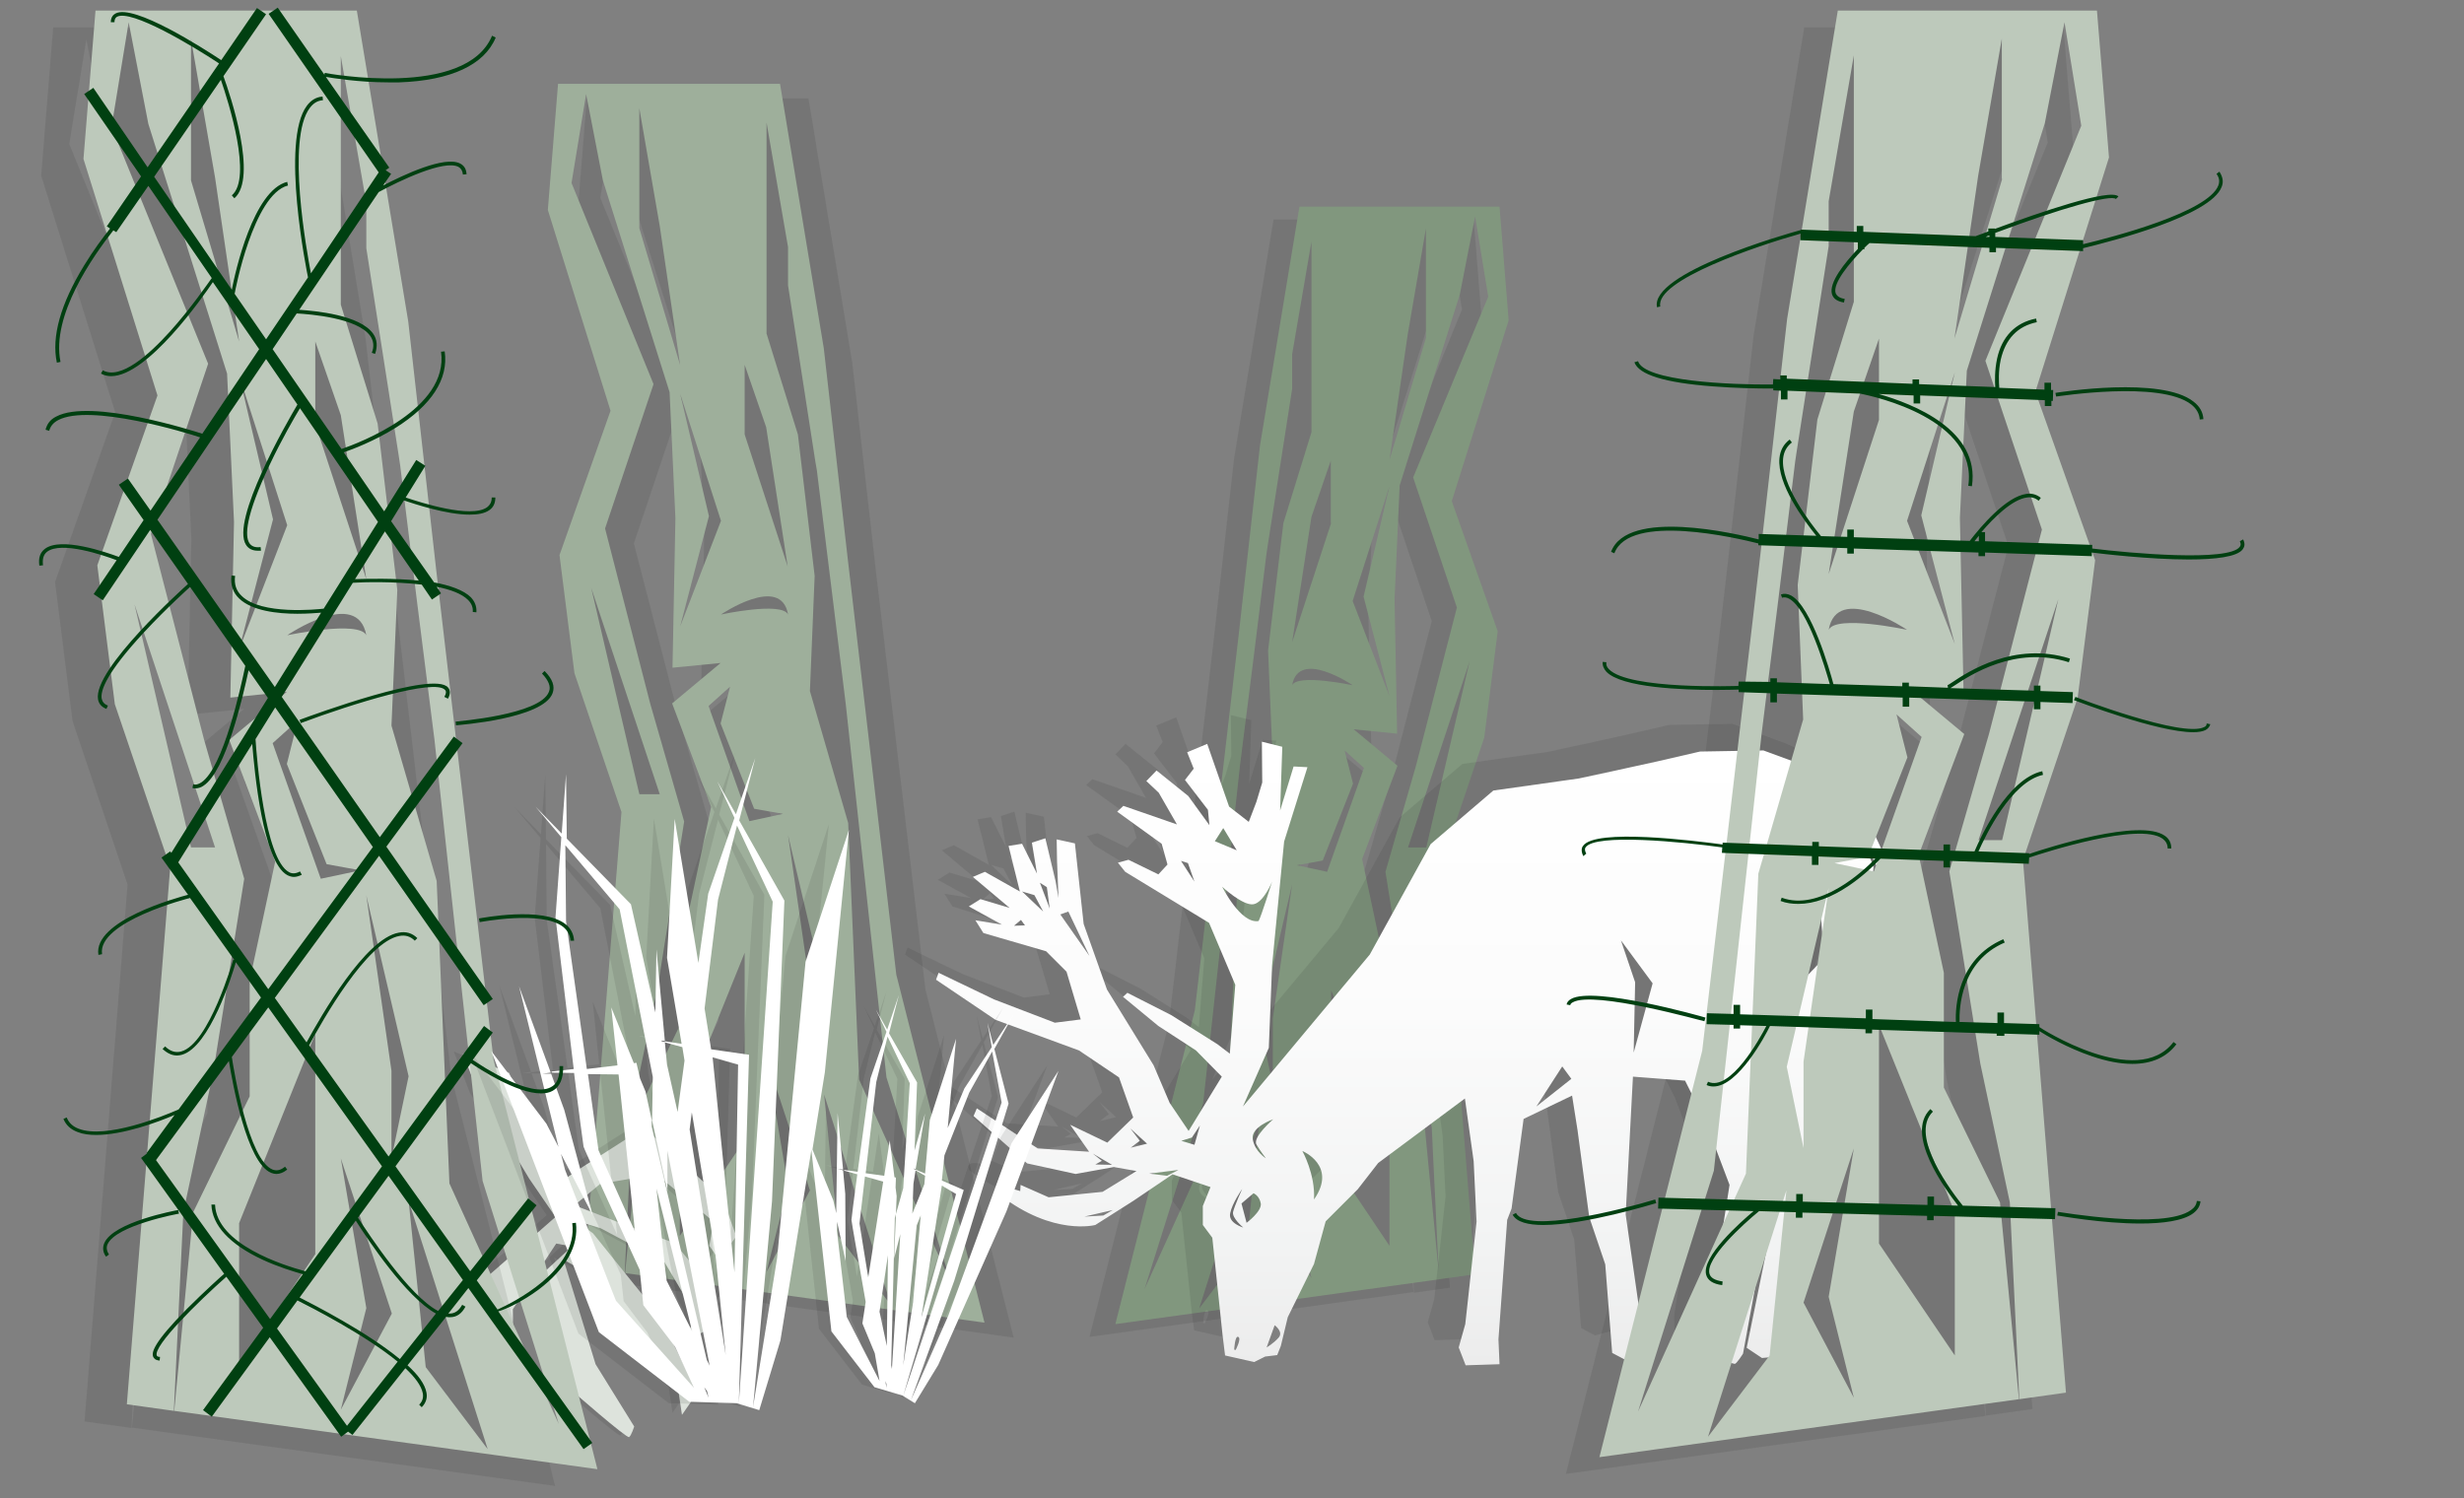 <?xml version="1.0" encoding="utf-8"?>
<!-- Generator: Adobe Illustrator 19.2.1, SVG Export Plug-In . SVG Version: 6.00 Build 0)  -->
<svg version="1.0" id="Ebene_5" xmlns="http://www.w3.org/2000/svg" xmlns:xlink="http://www.w3.org/1999/xlink" x="0px" y="0px"
	 width="676px" height="411px" viewBox="0 0 676 411" style="enable-background:new 0 0 676 411;" xml:space="preserve">
<rect x="0" y="0" width="676" height="411" fill="#808080" stroke="none"/>
<path style="opacity:0.1;fill:#181716;" d="M406.8,91.4l-2.5-31.2h-54.9l-10.8,65.4l-5.9,52.4l-12,102.7l-21.8,86.1l88.9-12.3
	l-4-41.7l-11.9-24.4v-24.3l-5.3-24.9l9.7-25.6l-12-10l11.9,1.2l-0.8-36.9l1.4-31.2l16.5-52.4l4.2-21.4l3.6,22l-20.3,49.8l12,35.7
	l-11.2,43.3l-8.4,29.2l6.5,40.7l6.2,29.4l2,41.7l9.9-1.4l-9.1-112.8l11.6-34.4l3.7-29.2l-12.6-35.7L406.8,91.4z M367.1,214.2
	L357,242.7l-8.3-1.8l7.1-1.3l8.3-21.1l-2.3-9.1L367.1,214.2z M240.4,157.5l-6.6-58.1L221.8,27H161l-2.8,34.6l17.2,55.1l-14,39.6
	l4.1,32.4l12.9,38.1l-10.1,125.1l11,1.5l2.2-46.3l6.9-32.6l7.2-45.1l-9.3-32.3l-12.4-48l13.3-39.6l-22.5-55.2l4-24.4l4.6,23.7
	l18.3,58.1l1.6,34.6l-0.8,41l13.2-1.3l-13.3,11.1l10.7,28.4l-5.9,27.6v27l-13.1,27l-4.5,46.3l98.6,13.6l-24.2-95.5L240.4,157.5z
	 M213.4,229.2l-11.2-31.6l5.9-5.3l-2.6,10.1l9.2,23.4l7.9,1.4L213.4,229.2z"/>
<path style="fill:#9EAF9B;" d="M189.1,276l-13.1,27l-4.5,46.3l98.6,13.6l-24.2-95.5l-13.3-113.9L226,95.5L214,23h-60.9l-2.8,34.6
	l17.2,55.1l-14,39.6l4.1,32.4l12.9,38.1l-10.1,125.1l11,1.5l2.2-46.3l6.9-32.6l7.2-45.1l-9.3-32.3L166,145l13.3-39.6l-22.5-55.2
	l4-24.4l4.6,23.7l18.3,58.1l1.6,34.6l-0.8,41l13.2-1.3l-13.3,11.1l10.7,28.4l-5.9,27.6V276z M181,217.9h-5.6l-13.2-56.6L181,217.9z
	 M210.3,349l5.9-23.7l-5.9-34.9l11.9,36.2L210.3,349z M216.2,229.1l9.9,42.1l-4,19.1v-20.4L216.2,229.1z M197.8,168.6
	c0,0,16.5-11.2,18.4,0C214.5,165,197.8,168.6,197.8,168.6z M230,339.1l-3.9-38.8l18.4,57.9L230,339.1z M210.3,33.6l5.9,34.2v10.5
	l7.5,48.4l0.4,2.3l4,32.3l3.9,31.6l11.2,102.7l17.8,56.6l-25.3-56l-3-70.4l-10.5-36.2l1.3-31.6l-4.6-38.8l-8.6-27.7V33.6z
	 M204.3,100.1l5.9,17.1l5.9,38.2l-11.8-36.2V100.1z M175.4,62.6V29.7l5.6,32.3l5.6,38.2L175.4,62.6z M186.6,171.9l7.9-30.3
	l-7.9-33.6l11.2,34.9L186.6,171.9z M194.4,193.7l5.9-5.3l-2.6,10.1l9.2,23.4l7.9,1.4l-9.2,2L194.4,193.7z M204.3,261.4v51.4
	l-17.8,26.3v-33.6L204.3,261.4z"/>
<path style="fill:#81977E;" d="M413.9,87.9l-2.5-31.2h-54.9l-10.8,65.4l-5.9,52.4l-12,102.7l-21.8,86.1l88.9-12.3l-4-41.7
	l-11.9-24.4v-24.3l-5.3-24.9l9.7-25.6l-12-10l11.9,1.2l-0.7-36.9l1.4-31.2l16.5-52.4l4.2-21.4l3.6,22L387.7,131l12,35.7L388.5,210
	l-8.4,29.2l6.5,40.7l6.2,29.4l2,41.7l9.9-1.4l-9.1-112.8l11.6-34.4l3.7-29.2l-12.6-35.7L413.9,87.9z M371.1,188c0,0-15.1-3.2-16.6,0
	C356.3,177.9,371.1,188,371.1,188z M365.2,143.5l-10.7,32.7l5.3-34.4l5.3-15.4V143.5z M330.1,302.6l10.1-92.6l3.6-28.5l3.6-29.1
	l0.3-2.1l6.8-43.6v-9.5l5.3-30.9v52.3l-7.7,24.9l-4.2,35l1.2,28.5l-9.5,32.7l-2.7,63.5l-22.9,50.5L330.1,302.6z M342,341.8L329,359
	l16.6-52.3L342,341.8z M354.5,242.6l-5.3,36.8v18.4l-3.6-17.2L354.5,242.6z M359.8,350.7l-10.7-20.2l10.7-32.7l-5.3,31.5
	L359.8,350.7z M381.2,311.5v30.3l-16-23.8v-46.3L381.2,311.5z M374.2,210.7l-10.1,28.5l-8.3-1.8l7.1-1.3l8.3-21.1l-2.3-9.1
	L374.2,210.7z M381.2,191l-10.1-26.1l10.1-31.5l-7.1,30.3L381.2,191z M391.3,92.4l-10.1,33.8l5-34.4l5-29.1V92.4z M391.3,232.5h-5
	l16.9-51.1L391.3,232.5z"/>
<path style="opacity:0.1;fill:#181716;" d="M150,333.4l-20.9,18.3l5.7,36.6l4.8,1.1l-1-5.8l-0.3-24.9l11.9-18l4.3,0.8l-7.8,7.2
	l7.4,32c0,0,15.4,13.5,16.1,13.1c0.6-0.4,1.4-2.9,1.4-2.9l-10.6-17.1L152,345l8.3,4.7l23.2,31.2l1,6.7l4.3-6.2l-10.5-21l-18.2-22.6
	l-4.8-3.5l6.9,2.1l17.5,9.3c0,0,8.1,13.4,8,14.3c0,0.9-1.8,7-1.8,7s6.2-2.7,6.2-3.6c0-0.9-1.3-12.9-1.3-12.9l-8.3-10l-15.6-5.8
	l-11.9-4.6l7.1-5.9l15.4-2.6l15.7,13l-1.2,6.6l2.7,3.9l4.7-6.5l-3.6-10l-21.7-19.8l-16.5,10.6l-6.4,4.3l0.8,5.9l-3.5-6l-11.3-29.8
	l-12.7-5.3l4.4,11.3l13.8,23L150,333.4z"/>
<path style="fill:#DDE3DC;" d="M152.4,333.9l-20.9,18.3l5.7,36.6l4.8,1.1l-1-5.8l-0.3-24.9l11.9-18l4.3,0.8l-7.8,7.2l7.4,32
	c0,0,15.4,13.5,16.1,13.1c0.6-0.4,1.4-2.9,1.4-2.9l-10.6-17.1l-8.8-28.7l8.3,4.7l23.2,31.2l1,6.7l4.3-6.2l-10.5-21l-18.2-22.6
	l-4.8-3.5l6.9,2.1l17.5,9.3c0,0,8.1,13.4,8,14.3c0,0.9-1.8,7-1.8,7s6.2-2.7,6.2-3.6c0-0.9-1.3-12.9-1.3-12.9l-8.3-10l-15.6-5.8
	l-11.9-4.6l7.1-5.9l15.4-2.6l15.7,13l-1.2,6.6l2.7,3.9l4.7-6.5l-3.6-10l-21.7-19.8L160.1,320l-6.4,4.3l0.8,5.9l-3.5-6l-11.3-29.8
	l-12.7-5.3l4.4,11.3l13.8,23L152.4,333.9z"/>
<path style="opacity:0.1;fill:#181716;" d="M501.6,212.6l-5.9-6l-6-2.7l-14.4-5.3l-17.4,0.3l-11.7,2.7l-12.3,2.7l-9.3,2l-23.4,3.3
	l-17.2,14.7l-16.7,30.3l-34.8,41.7l7.1-16.1l0.9-22.7l3.3-33.9l6.4-20.4l-3.8-0.2l-3.7,12.1l0.6-17.5l-5.6-1.4l0.1,11.2l-1.6,5.3
	l-2.1,5.5l-5.4-4.2l-6-17.2l-5.5,2.3l1.8,4.5l-2.4,3.1l6.3,8.2l0.4,4.2l-5.8-8l-8.7-7l-2.8,2.9l3.4,3.2l5,8.7l-14.7-5.1l-1.7,1.6
	l12.2,8.8l1.6,5.7l-2.5,2.7l-8.2-4l-2.9,0.8l2,2.5l23,14l7.2,17l-1.5,18.9l-3.4-2.6l-12.7-8l-12-6.1l-1.2,1.1l9.7,8l10.3,6.7
	l7.1,7.2l-9.1,14.9l-5.2-7.7l-4.4-10.3l-12.8-20.8l-6.4-18l-2.4-22.1l-5-1.1l0.1,5.9l0.4,10.2l-0.8-4.6l-2.8-11.8l-3.7,1.2l1.4,8.5
	l-4.1-8.2l-3.7,0.6l3.1,12.5l-9.6-5.4l-3.3,1.4l10.1,8.5l-8-2.4l-3.2,2l9.1,5l-7.3-1.2l2.2,3.5l17.2,5.4l5.6,5.6l3.9,13.1l-7.1,0.9
	l-16.7-6.4l-15.2-7.3l-0.7,1.9l16.3,11l22.9,8.4l11,7.4l3.9,11l-7.1,6.9l-10.2-4.9l5.2,7.4l-14.1-0.9l-16.7-11l-0.9,2.1l14.7,13
	l13.3,2.9l10.5-1.9l6.2,1.1l-9.3,5.7l-14.8,1.5l-7.7-3.4l-0.1,1.7c0,0-6.9-2.4-5.5,1.1c14.6,11.3,26.1,8.2,26.1,8.2l10.4-6.6
	l10.8-7.3l10.4,3.5l-2.1,5.2v5.2l2.6,3.5l2.8,26.6l0.7,5.7l8,1.8l3-1.5l3.3-0.4l1-2.5l1.9-7.9l7.2-14.6l3.2-11.7l8.8-8.8l5.6-7.2
	l23.8-17.7l2.4,17.2l0.8,16.6l-3.1,28.1l-1.8,6.4l1.9,4.9l9.3-0.3l-0.3-6.8l2.4-32.8l1.2-3.1l3.3-24.5l13.3-6.4l1.5,9.5l1.3,9.7
	l1.9,14.1l4.4,13l1.9,24.3l3.8,2l6.3-1.7l-2.3-9.6l-4.1-28.7l2-37.8l14.3,1.1l5.7,11.4l6.5,17.2l-6.7,42.7c0,0,0,4.5,0.3,4.5
	c0.3,0,7.2,1.8,7.8,1.9c0.5,0.1,2.3-2.8,2.3-2.8l8.1-44.1v7.7l-7.1,34.8l4.2,2.8l5.2-0.5l0.5-11.9l5.6-25.3L489,303l3.5-16.6l5-19.9
	l5.9-20.3l3.2-5.8l2.4-12.3L501.6,212.6z M315.6,228.8l1.9,0.6l1.8,5.1L315.6,228.8z M269.7,246.7l1.9-1.6l1.1,1.5L269.7,246.7z
	 M271.9,237.3l3.4,1l2.4,4.5L271.9,237.3z M276.9,234.9l1.9,1.2l0.8,5.9L276.9,234.9z M282.4,243.6l2.2-0.8l5.8,12.2L282.4,243.6z
	 M292,312.1l1.8-1l-2.5-2l5.3,3.1L292,312.1z M294.2,326.2l-5.2,0.3l7.8-1.8L294.2,326.2z M301.7,307.6l2.5-1.9l-2.6-3.4l4.6,4.2
	L301.7,307.6z M311.7,315.3l-4.9-0.6l8-1L311.7,315.3z M319.2,306.8l-3.6-1.1l2.9-0.9l2.2-3.3L319.2,306.8z M327.1,219.9l3.7,6.1
	l-6-2.5L327.1,219.9z M326.9,236c0,0,5.7,5.3,8.6,4.8c2.8-0.5,5.1-6.2,5.1-6.2s-3,9.6-3.7,10.8C331.9,246.3,326.9,236,326.9,236z
	 M330.5,363.1l-0.4-0.1c0,0,0.2-3.9,1.1-3.5C332.3,359.9,330.5,363.1,330.5,363.1z M329,325.6c0.5-2.7,3.3-6.7,3.3-6.7
	s-2.1,4.6-2.5,6.3c-0.4,1.7,2.8,4.3,2.8,4.3S328.5,328.3,329,325.6z M333.5,328.2l-1.4-5.3l3.3-2.8c0,0,1.6,0.6,2,2.8
	C337.7,325.1,333.5,328.2,333.5,328.2z M336.2,306.7c1.1,1.9,2.6,3.8,2.6,3.8s-3-1.8-3.6-5.2c-0.6-3.4,5.6-5.5,5.6-5.5
	S335.1,304.7,336.2,306.7z M342.3,359.7c-1.4,1.6-3.3,2.7-3.3,2.7l2.2-6.1C341.3,356.3,343.7,358.1,342.3,359.7z M352,321.8
	c0.4-6.9-3.2-13.3-3.2-13.3S354.5,314,352,321.8z M413,296.3l7.1-11l2.5,3.4L413,296.3z M439.7,281.5l0.4-19.3l-3.9-11.5l8.7,11.8
	L439.7,281.5z M473.1,284.7l3.9-9.2l1.9,27.2L473.1,284.7z M478.5,278.8l-0.9-3.9l5.5-9.2L478.5,278.8z M485.3,262.6l5.8-20l0.5,7.4
	h5.8L485.3,262.6z M504.6,240.7l0.9-10.1l-2.8-7.5l4.4,8.6L504.6,240.7z"/>
<path style="opacity:0.1;fill:#181716;" d="M108.1,161.3l-7.8-68.4L86.3,7.5H14.6l-3.3,40.7l20.3,64.9l-16.5,46.6l4.8,38.1L35,242.7
	L23.2,390l12.9,1.8l2.6-54.5l8.2-38.4l8.5-53.1l-11-38.1l-14.6-56.5l15.7-46.7l-26.5-65l4.7-28.7L29,38.7l21.6,68.5l1.9,40.7
	l-1,48.2l15.5-1.6l-15.7,13.1l12.6,33.4l-7,32.6v31.8l-15.5,31.8l-5.2,54.5l116.1,16l-28.5-112.4L108.1,161.3z M76.3,245.8
	l-13.2-37.2l6.9-6.2l-3,11.9l10.9,27.5l9.3,1.7L76.3,245.8z M569.4,47.8l-3.3-40.3h-71.1l-13.9,84.6l-7.7,67.8l-15.6,133
	l-28.2,111.5l115.1-15.9l-5.2-54l-15.4-31.5v-31.5l-6.9-32.3l12.5-33.2l-15.6-13l15.4,1.5l-1-47.8l1.9-40.4l21.4-67.9l5.4-27.7
	l4.6,28.4l-26.3,64.4l15.5,46.3l-14.5,56l-10.9,37.8l8.5,52.7l8.1,38.1l2.6,54l12.8-1.8l-11.8-146l15-44.5l4.8-37.8l-16.4-46.2
	L569.4,47.8z M518,206.8L505,243.7l-10.8-2.3l9.2-1.7l10.8-27.3l-3-11.8L518,206.8z"/>
<linearGradient id="SVGID_1_" gradientUnits="userSpaceOnUse" x1="387.153" y1="374.398" x2="387.153" y2="203.405">
	<stop  offset="0" style="stop-color:#ECECEC"/>
	<stop  offset="0.189" style="stop-color:#F2F3F3"/>
	<stop  offset="0.608" style="stop-color:#FCFCFC"/>
	<stop  offset="1" style="stop-color:#FFFFFF"/>
</linearGradient>
<path style="fill:url(#SVGID_1_);" d="M510.1,219.9l-5.9-6l-6-2.7l-14.4-5.3l-17.4,0.3l-11.7,2.7l-12.3,2.7l-9.3,2l-23.4,3.3
	l-17.2,14.7l-16.7,30.3l-34.8,41.7l7.1-16.1l0.9-22.7l3.3-33.9l6.4-20.4l-3.8-0.2l-3.7,12.1l0.6-17.5l-5.6-1.4l0.1,11.2l-1.6,5.3
	l-2.1,5.5l-5.4-4.2l-6-17.2l-5.5,2.3l1.8,4.5l-2.4,3.1l6.3,8.2l0.4,4.2l-5.8-8l-8.7-7l-2.8,2.9l3.4,3.2l5,8.7l-14.7-5.1l-1.7,1.6
	l12.2,8.8l1.6,5.7l-2.5,2.7l-8.2-4l-2.9,0.8l2,2.5l23,14l7.2,17l-1.5,18.9l-3.4-2.6l-12.7-8l-12-6.1l-1.2,1.1l9.7,8l10.3,6.7
	l7.1,7.2l-9.1,14.9l-5.2-7.7l-4.4-10.3l-12.8-20.8l-6.4-18l-2.4-22.1l-5-1.1l0.1,5.9l0.4,10.2l-0.8-4.6l-2.8-11.8l-3.7,1.2l1.4,8.5
	l-4.1-8.2l-3.7,0.6l3.1,12.5l-9.6-5.4l-3.3,1.4l10.1,8.5l-8-2.4l-3.2,2l9.1,5l-7.3-1.2l2.2,3.5L287,261l5.6,5.6l3.9,13.1l-7.1,0.9
	l-16.7-6.4l-15.2-7.3l-0.7,1.9l16.3,11l22.9,8.4l11,7.4l3.9,11l-7.1,6.9l-10.2-4.9l5.2,7.4l-14.1-0.9l-16.7-11l-0.9,2.1l14.7,13
	l13.3,2.9l10.5-1.9l6.2,1.1l-9.3,5.7l-14.8,1.5l-7.7-3.4l-0.1,1.7c0,0-6.9-2.4-5.5,1.1c14.6,11.3,26.1,8.2,26.1,8.2l10.4-6.6
	l10.8-7.3l10.4,3.5l-2.1,5.2v5.2l2.6,3.5l2.8,26.6l0.7,5.7l8,1.8l3-1.5l3.3-0.4l1-2.5l1.9-7.9l7.2-14.6l3.2-11.7l8.8-8.8l5.6-7.2
	l23.8-17.7l2.4,17.2l0.8,16.6l-3.1,28.1l-1.8,6.4l1.9,4.9l9.3-0.3l-0.3-6.8l2.4-32.8l1.2-3.1L418,307l13.3-6.4l1.5,9.5l1.3,9.7
	l1.9,14.1l4.4,13l1.9,24.3l3.8,2l6.3-1.7l-2.3-9.6l-4.1-28.7l2-37.8l14.3,1.1l5.7,11.4l6.5,17.2l-6.7,42.7c0,0,0,4.5,0.3,4.5
	c0.3,0,7.2,1.8,7.8,1.9c0.5,0.1,2.3-2.8,2.3-2.8l8.1-44.1v7.7l-7.1,34.8l4.2,2.8l5.2-0.5l0.5-11.9l5.6-25.3l2.6-24.6l3.5-16.6
	l5-19.9l5.9-20.3l3.2-5.8l2.4-12.3L510.1,219.9z M324,236.2l1.9,0.6l1.8,5.1L324,236.2z M278.2,254l1.9-1.6l1.1,1.5L278.2,254z
	 M280.4,244.6l3.4,1l2.4,4.5L280.4,244.6z M285.3,242.2l1.9,1.2l0.8,5.9L285.3,242.2z M290.9,250.9l2.2-0.8l5.8,12.2L290.9,250.9z
	 M300.5,319.5l1.8-1l-2.5-2l5.3,3.1L300.5,319.5z M302.7,333.5l-5.2,0.3l7.8-1.8L302.7,333.5z M310.2,314.9l2.5-1.9l-2.6-3.4
	l4.6,4.2L310.2,314.9z M320.2,322.6l-4.9-0.6l8-1L320.2,322.6z M327.7,314.1l-3.6-1.1l2.9-0.9l2.2-3.3L327.7,314.1z M335.6,227.2
	l3.7,6.1l-6-2.5L335.6,227.2z M335.3,243.3c0,0,5.7,5.3,8.6,4.8c2.8-0.5,5.1-6.2,5.1-6.2s-3,9.6-3.7,10.8
	C340.4,253.6,335.3,243.3,335.3,243.3z M339,370.4l-0.4-0.1c0,0,0.2-3.9,1.1-3.5C340.7,367.2,339,370.4,339,370.4z M337.5,332.9
	c0.5-2.7,3.3-6.7,3.3-6.7s-2.1,4.6-2.5,6.3c-0.4,1.7,2.8,4.3,2.8,4.3S336.9,335.6,337.5,332.9z M342,335.5l-1.4-5.3l3.3-2.8
	c0,0,1.6,0.6,2,2.8C346.2,332.4,342,335.5,342,335.5z M344.7,314c1.1,1.9,2.6,3.8,2.6,3.8s-3-1.8-3.6-5.2c-0.6-3.4,5.6-5.5,5.6-5.5
	S343.6,312,344.7,314z M350.8,367c-1.4,1.6-3.3,2.7-3.3,2.7l2.2-6.1C349.7,363.6,352.2,365.4,350.8,367z M360.5,329.1
	c0.4-6.9-3.2-13.3-3.2-13.3S367,319.8,360.5,329.1z M421.5,303.6l7.1-11l2.5,3.4L421.5,303.6z M448.2,288.8l0.4-19.3l-3.9-11.5
	l8.7,11.8L448.2,288.8z M481.5,292l3.9-9.2l1.9,27.2L481.5,292z M487,286.2l-0.9-3.9l5.5-9.2L487,286.2z M493.7,269.9l5.8-20
	l0.5,7.4h5.8L493.7,269.9z M513.1,248l0.9-10.1l-2.8-7.5l4.4,8.6L513.1,248z"/>
<path style="fill:#BDC9BB;" d="M578.6,43.2l-3.3-40.3h-71.1l-13.9,84.6l-7.7,67.8l-15.6,133l-28.2,111.5l115.1-15.9l-5.2-54
	l-15.4-31.5v-31.5l-6.9-32.3l12.5-33.2l-15.6-13l15.4,1.5l-1-47.8l1.9-40.4L561,33.8l5.4-27.7l4.6,28.4L544.7,99l15.5,46.3l-14.5,56
	l-10.9,37.8l8.5,52.7l8.1,38.1l2.6,54l12.8-1.8L555,236l15-44.5l4.8-37.8l-16.4-46.2L578.6,43.2z M523.2,172.8c0,0-19.5-4.2-21.5,0
	C504,159.8,523.2,172.8,523.2,172.8z M515.5,115.2l-13.8,42.3l6.9-44.6l6.9-20V115.2z M470.2,321.2l13.1-119.9l4.6-36.9l4.6-37.7
	l0.4-2.7l8.8-56.5V55.2l6.9-40v67.6l-10,32.3l-5.4,45.4l1.5,36.9l-12.3,42.3L479,322l-29.6,65.3L470.2,321.2z M485.5,371.9
	l-16.9,22.3l21.5-67.6L485.5,371.9z M501.7,243.6l-6.9,47.7V315l-4.6-22.3L501.7,243.6z M508.6,383.5l-13.8-26.1l13.8-42.3
	l-6.9,40.7L508.6,383.5z M536.3,332.7v39.2l-20.8-30.7v-60L536.3,332.7z M527.2,202.2l-13.1,36.9l-10.8-2.3l9.2-1.7l10.8-27.3
	l-3-11.8L527.2,202.2z M536.3,176.7l-13.1-33.8l13.1-40.7l-9.2,39.2L536.3,176.7z M549.3,49.1l-13.1,43.8l6.5-44.6l6.5-37.7V49.1z
	 M549.3,230.5h-6.5l21.9-66.1L549.3,230.5z M119.7,156.6L112,88.2L97.9,2.9H26.2l-3.3,40.7l20.3,64.9l-16.5,46.6l4.8,38.1L46.7,238
	L34.8,385.3l12.9,1.8l2.6-54.5l8.2-38.4l8.5-53.1L56,203l-14.6-56.5l15.7-46.7l-26.5-65l4.7-28.7l5.4,27.9l21.6,68.5l1.9,40.7
	l-1,48.2l15.5-1.6L62.9,203l12.6,33.4l-7,32.6v31.8l-15.5,31.8l-5.2,54.5l116.1,16l-28.5-112.4L119.7,156.6z M59,232.5h-6.6
	l-15.5-66.7L59,232.5z M86.5,93.7l7,20.2l7,45l-14-42.6V93.7z M100.5,174.3c-2-4.2-21.7,0-21.7,0S98.1,161.1,100.5,174.3z
	 M52.4,49.5V10.7l6.6,38l6.6,45L52.4,49.5z M65.6,178.2l9.3-35.7L65.6,103l13.2,41.1L65.6,178.2z M86.5,344.1l-20.9,31v-39.5
	l20.9-52V344.1z M74.8,203.9l6.9-6.2l-3,11.9l10.9,27.5l9.3,1.7l-10.9,2.3L74.8,203.9z M93.5,386.8l7-27.9l-7-41.1l14,42.6
	L93.5,386.8z M100.5,245.7l11.6,49.6l-4.7,22.5v-24L100.5,245.7z M116.8,375.1l-4.7-45.7l21.7,68.2L116.8,375.1z M123.3,324.7
	l-3.5-83l-12.4-42.6l1.6-37.2l-5.4-45.7L93.5,83.6V15.4l7,40.3v12.4l8.9,57l0.4,2.7l4.7,38l4.7,37.2l13.2,121l20.9,66.7L123.3,324.7
	z"/>
<path style="opacity:0.1;fill:#181716;" d="M274.6,311.9l-17.3,47.2L247,382.5l11.9-32.9l14.9-48.6l-3.9-15l5.3-9.5l-5.6,8.4
	l-1.6-6.1l1.2,6.7l-7.5,11.3c0,0-2.2,5.3-5,11.8l2.3-24.6l-7.2,22.3l-1.2,13.8l-2.4-1l0,0.2l2.4,1.4l-0.3,3.3
	c-1.6,3.8-2.8,6.8-3.3,8.1l0.2-6.6l1-6.2l-0.8-0.5l0-0.1l0.8,0.4l2.6-15.3l-3.3,11.5l0.7-19.3l-7.7-13.5l2.7-10.5l-3.2,9.5l-3.1-5.5
	l2.9,6.1l-4.4,12.9c0,0-2,14.3-3.5,25.6L228,320l0,0.2l3.6,1c-0.9,6.7-1.6,12.1-1.6,12.5c0,0.5,2,12.1,4,23.2l-0.7,4.5l2.6,6.1
	c1.1,6,1.9,10.4,1.9,10.4l-9-17.6l-0.2-2l-2.5-21.7l0.1-3.5l-1.1-4.8l-5.9-14.2l5.5,50.5l11.8,15.3l8,2.4l0.2-0.8l3.2,2l6.4-10.5
	l18.7-42.1l14.3-38.6L274.6,311.9z M255.1,324.9l0.1-1.5l4.1,2.4l-10,35.7L255.1,324.9z M248.7,334.4l0.7-1.8l-2.1,23.7l-2,12.5
	L248.7,334.4z M235.1,350.3l-2.6-15.6l1.5-12.9l5.2,1.4L235.1,350.3z M240,379.9l-0.8-4.6l0.8,1.9L240,379.9z M240.2,366l-1.7-7.9
	l0.3-2l1.6-11L240.2,366z M241.1,380.9l0-1.6l0.1,0L241.1,380.9z M243.3,381.6l0.1-0.9l0.1,0L243.3,381.6z M244.5,325.5l-1.6,5.7
	l-0.5,12.2l1.3-5.1l-2.1,34.3l-0.3-1.3l0.9-37.8l0.7-2.4l0.2-4.9l-2-15.2l-1.6,10.5l-5.4-0.8l2.9-25l3.1-12.5l6.1,12.8L244.5,325.5z
	 M261.6,324.8l-6.2-2.7l0.6-5.9l7.2-18.2l6.3-11.3l2.6,14l-27,80.5L261.6,324.8z M149.4,304.3l-3.6-9.9l-2.5,0l2.4-0.3l-8.7-23.7
	l11.1,45.2l9.1,17.6L149.4,304.3z M228.7,326.6l-0.6-6.5l-1.5-0.4l1.5,0.2l-1.5-15.5l-0.4,28.6l2.7,11.9L228.7,326.6z M227.4,226.1
	l-11.9,36.2l-7.8,81.3l-6.6,40.9l5.2-56.5l3.4-82.5l-12.4-22l4.4-17.1l-5.3,15.4l-5.1-9l4.7,10l-7.2,20.8c0,0-1.3,9.2-2.9,20.5
	l-6.5-39.5l-2.1,38.1L181,285l-4.1-0.6l0,0.3l4.3,1.2l0.9,5.4c-0.9,6.6-1.6,11.9-1.9,14.1l-2.3-10.5l-0.9-10.2l-1.5-0.4l0-0.1
	l1.5,0.2l-2.3-25.1l-0.4,19.5l-6.9-30.5l-17.6-18l-0.2-17.7l-1.2,16.3l-7.2-7.4l7.1,8.4l-1.6,22c0,0,2.8,23.3,5,41.6l-6.1,0.7
	l0.1,0.3l6.1,0.1c1.3,10.8,2.5,19.6,2.6,20.2c0.2,0.8,8.2,18.1,15.9,34.9l0.8,7.3l6.5,8.6c4.2,9,7.2,15.6,7.2,15.6l-21.4-23.9
	l-1.2-3l-12.8-33l-1.4-5.5l-3.7-7.1l-15.1-19.9l29.5,77.1l24.8,19.1l13.5,0.4l0-1.3l5.9,1.8l5.8-19.1l12-73.9L227.4,226.1z
	 M158.8,315.4l-2.9-20.9l8.8,0.1l4.6,44.2L158.8,315.4z M177.8,349.9l-0.4-3.2l-2-18l8.2,32.9L177.8,349.9z M173.6,309.7l0.1-4
	l-1.7-7.8l-9.4-23.1l1.8,17.2l-8.7,1l-5.7-40.5l-0.2-20.9l14.9,17.6l9.2,46.9l-0.2,9.6l4.2,19.4l0-8.6l10.8,54.9l-1-1.9L173.6,309.7
	z M186,376.4l2,2.7l1.1,4.3L186,376.4z M190.7,381.9l0.1,0l0.5,2.5L190.7,381.9z M184.1,308.3l0.4-3.1l6.4,38.1l2.1,20.5
	L184.1,308.3z M194.8,383.2l0.1,0l0.1,1.4L194.8,383.2z M196.3,350.6l-6.1-59.9l-0.4-2.4l7.5,2.1L196.3,350.6z M189.5,286.2
	l-1.6-9.5l3.9-31.5l5.2-20.3l9.8,20.9l-9.3,137.6l2.8-95.6L189.5,286.2z"/>
<path style="fill:#FFFFFF;" d="M277.5,313.7l-17.3,47.2l-10.3,23.3l11.9-32.8l14.9-48.6l-3.9-15l5.3-9.5l-5.6,8.4l-1.6-6.1l1.2,6.7
	l-7.5,11.3c0,0-2,4.8-4.6,10.9l2.3-24.5l-7.2,22.3l-1.3,14.7l-2.6-1.1l0,0.2l2.6,1.5l-0.2,2.3c-1.4,3.5-2.6,6.4-3.3,8.1l0.3-8.2
	l0.6-3.8l-0.5-0.3l0-0.1l0.5,0.2l2.6-15.3l-2.9,10.2l0.7-18.7l-7.7-13.5l2.7-10.5l-3.2,9.5l-3.1-5.5l2.9,6.1l-4.4,12.8
	c0,0-2,14.3-3.5,25.6l-3.7-0.5l0,0.2l3.6,1c-0.9,6.7-1.6,12.1-1.6,12.5c0,0.5,2,11.6,3.9,22.5l-0.9,5.9l3.4,8.2
	c0.8,4.5,1.3,7.6,1.3,7.6l-9-17.6l-0.2-2l-2.5-21.7l0.1-3.5l-1.1-4.8l-5.7-13.9l3.4-21.2l6.6-66.5l-11.9,36.2l-7.8,81.3l-6.6,40.9
	l5.2-56.5l3.4-82.5l-12.4-22l4.4-17.1l-5.3,15.4l-5.1-9l4.7,10l-7.2,20.8c0,0-1.2,8.4-2.7,19l-6.5-39.5l-2.1,38.1l4,23.6l-4.6-0.7
	l0,0.3l4.8,1.3l0.6,3.7c-0.8,6-1.5,11.1-1.9,14.1l-2.9-13l-0.6-6.2l-0.9-0.2l0-0.2l0.9,0.1l-2.3-25.1l-0.3,17.3l-6.7-29.7l-17.6-18
	l-0.2-17.7l-1.2,16.3l-7.2-7.4l7.1,8.4l-1.6,22c0,0,2.8,23.3,5,41.6l-6.1,0.7l0.1,0.3l6.1,0.1c1.3,10.8,2.5,19.6,2.6,20.2
	c0.2,0.8,7.9,17.4,15.4,33.8l1,9.7l8.7,11.4c3.1,6.8,5.2,11.3,5.2,11.3l-21.4-23.9l-1.2-3l-12.8-33l-1.4-5.5l-3.7-7.1l-15.1-19.9
	l29.5,77.1l24.8,19.1l13,0.4l6.2,1.9l5.8-19.1l8.5-52.3l5.5,49.8l11.8,15.3l7.7,2.3l3.4,2.1l6.4-10.5l18.7-42.1l14.3-38.6
	L277.5,313.7z M164.2,315.6l-2.9-20.9l8.4,0.1l4.5,43.1L164.2,315.6z M182.9,351.4l-0.4-3.2l-2.4-22.1l9.8,39.2L182.9,351.4z
	 M193.2,380.6l0.8,1.1l0.4,1.8L193.2,380.6z M193.9,373.1l-15.1-64l0-1.8l-1.7-7.8l-1.5-3.6l-1-4.3l-0.7,0.1l-6.2-15.3l1.7,15.9
	l-8.4,1l-5.7-40.5l-0.2-20.9l14.9,17.6l9.1,46l-0.2,11.9l4.2,19.4l0-11.1l11.6,59L193.9,373.1z M196.4,383.7L196.4,383.7l0.2,1
	L196.4,383.7z M189.2,309.9l0.6-4.7l6.4,38.3l2.9,28.3L189.2,309.9z M201.5,349.1l-5.9-58.1l-0.1-0.9l7,2L201.5,349.1z M195.1,287.9
	l-1.8-11.2l3.7-29.9l5.2-20.3l9.8,20.9L202.7,385l2.8-95.6L195.1,287.9z M258.3,325.9l0.1-0.6l3.9,2.3l-9.5,33.8L258.3,325.9z
	 M238.2,350.5l-2.4-14.8l1.5-12.9l5,1.4L238.2,350.5z M243.2,380.8l-0.3-1.9l0.3,0.8L243.2,380.8z M243.3,369.3l-2-9.4l0.3-2l2-13.5
	L243.3,369.3z M244.3,381.8l0-0.6l0,0L244.3,381.8z M247,338.6l-2.3,37l-0.2-1l1-40.4l0.3-1.1l0.2-4.9l-0.3-2.4l0.1-2.7l-0.4-0.1
	l-1.3-10.1l-1.5,9.7l-5.1-0.7l2.9-25l3.1-12.5l6.1,12.8l-1.8,28.8l-2,7.1l-0.5,12.2L247,338.6z M251.5,336.2l1.1-2.7l-2.1,23.8
	l-2.7,17.3L251.5,336.2z M264.4,326.5l-6-2.6l0.7-6.9l6.8-17.2l6.3-11.3l2.6,14l-27,80.5L264.4,326.5z M231.9,327.6l-0.6-6.5
	l-1.5-0.4l1.5,0.2l-1.5-15.5l-0.4,28.6L232,346L231.9,327.6z M154.8,304.5l-3.6-9.9l-2.5,0l2.4-0.3l-8.7-23.7l11.1,45.2l9.1,17.6
	L154.8,304.5z"/>
<path style="fill:#004011;" d="M549.9,284.2v-0.6l9.6,0.3l0-1c1.7,1.1,7.6,4.6,14.4,6.9c4.1,1.4,7.8,2.1,11.1,2.1
	c5.3,0,9.4-1.8,12.1-5.4l-0.8-0.6c-10,13.2-36.6-3.9-36.8-4.1l0,0l0-0.8l-9.7-0.3v-2.9h-1.8v2.9l-10.4-0.3
	c-0.1-3.7,0.3-16.6,12.4-21.8l-0.4-0.9c-12.6,5.4-13.2,18.7-13,22.7l-22.9-0.8V277h-1.8v2.4l-34.5-1.1v-2.6h-1.8v2.5l-7.3-0.2
	l-0.1,3l7.4,0.2v1h1.8v-0.9l7.2,0.2c-1.8,3.5-9.9,18.1-16,15.3l-0.4,0.9c0.6,0.3,1.3,0.4,1.9,0.4c6.8,0,14.3-14.1,15.5-16.6
	l26.2,0.9v1.1h1.8v-1l34.2,1.1v0.6H549.9z M431.5,275c5.8-3.3,35.8,5.2,36.1,5.2l0.3-1c-1.3-0.4-30.7-8.7-36.9-5.1
	c-0.7,0.4-1.1,0.9-1.2,1.5l1,0.2C430.8,275.5,431.1,275.2,431.5,275z M435.2,234.2c-0.6-1-0.3-1.6-0.2-1.7c2.6-3.9,26.7-1.5,37.5,0
	l-0.1,1.5l24.7,0.9v2.4h1.8v-2.3l15.6,0.6c-3.6,3.7-15.4,14.5-25.7,10.7l-0.3,0.9c1.5,0.6,3.2,0.8,4.9,0.8c4.3,0,9-1.7,14-5.1
	c4.1-2.8,7.3-6,8.5-7.3l17.3,0.6v1.8h1.8v-1.8l21.6,0.8l0.1-1.7c4.2-1.4,30.1-9.8,36.6-5.2c0.9,0.7,1.4,1.5,1.4,2.7h1
	c0-1.5-0.6-2.7-1.8-3.5c-6.8-4.8-31.9,3.2-37.2,5l0-0.2l-13.9-0.5c2-4.5,9-19.1,17.7-21l-0.2-1c-9.5,2.1-16.8,17.8-18.6,22l-6.7-0.2
	v-1.7h-1.8v1.7l-34.2-1.2v-1.2h-1.8v1.1l-24.6-0.9l0,0.5c-7.5-1-35-4.5-38.3,0.4c-0.4,0.5-0.6,1.5,0.1,2.8L435.2,234.2z
	 M470.9,189.3c3.3,0,5.6-0.1,6.1-0.1l0,0.7l8.7,0.3v2.5h1.8v-2.4l34.5,1.1v2.5h1.8v-2.5l34.2,1.1v2.1h1.8v-2l8.8,0.3l0.1-3l-8.9-0.3
	v-1.5h-1.8v1.4l-22.9-0.7c0.3-0.2,0.6-0.4,1.1-0.7c4.1-2.7,16.6-11.1,31.4-6.4l0.3-1c-15.3-4.8-28.1,3.7-32.3,6.5
	c-0.6,0.4-1.2,0.8-1.3,0.8l0.1,0.5v0.2l-10.7-0.4v-1h-1.8v1l-18.9-0.6c-1-3.8-6-21.2-11.6-24.3c-1-0.5-1.9-0.6-2.8-0.3l0.3,0.9
	c0.6-0.2,1.3-0.1,2,0.3c5.1,2.8,9.9,19.2,11.1,23.4l-14.5-0.5v-1.1h-1.8v1L477,187l-0.1,1.6l0-0.4c-0.3,0-30.1,1.1-35.5-4.6
	c-0.6-0.6-0.8-1.2-0.7-1.9l-1-0.1c-0.1,1,0.3,1.9,1,2.7C444.9,188.7,461.7,189.3,470.9,189.3z M455.5,84.1
	c-1.5-7.2,26.7-16.7,38.5-20l-0.1,1.8l15.8,0.6v1.8c-3.6,3.8-8,9.2-7.1,12.4c0.4,1.3,1.5,2,3.3,2.3l0.2-1c-1.4-0.2-2.2-0.8-2.5-1.6
	c-0.8-2.7,3.7-8.1,7.5-12h0.4v-0.4c0.5-0.5,0.9-0.9,1.4-1.3l32.9,1.3v1.2h1.8v-1.2l23.9,0.9l0-0.8c8.2-2,35-8.9,38-16.8
	c0.6-1.4,0.3-2.8-0.6-4.2l-0.8,0.6c0.8,1.1,0.9,2.1,0.5,3.2c-2.8,7.3-28.7,14.1-37.1,16.1l0-1.1l-24.1-0.9v-1.1
	c18.1-6.8,31.8-10.6,33.1-9.3l0.7-0.7c-2.3-2.3-21.7,4.4-33.9,8.9v-0.1h-1.8v0.8c-1.3,0.5-2.5,0.9-3.5,1.3l-30.8-1.2V62h-1.8v1.6
	L494.1,63l0,0.1c-4.1,1.1-41.5,11.8-39.5,21.2L455.5,84.1z M545.8,64.6V65l-1,0C545.1,64.8,545.4,64.7,545.8,64.6z M131.4,252l0.2,1
	c0.2,0,17-3.3,22.9,1.3c1.2,1,1.9,2.2,2,3.8l1,0c-0.1-1.8-0.9-3.4-2.3-4.5C148.9,248.6,132.1,251.9,131.4,252z M563.9,107.8l0.2,1
	c0.3,0,28.6-4.5,37.1,2.2c1.4,1.1,2.2,2.5,2.3,4.1l1-0.1c-0.1-1.9-1-3.5-2.7-4.8C593,103.2,565.1,107.6,563.9,107.8z M469.8,106
	c6.2,0.5,12.4,0.6,16,0.6c0.2,0,0.4,0,0.7,0l0,0.5l2.1,0.1v2.4h1.8v-2.4l19.9,0.8c4.2,0.8,32.4,7.1,29.7,25.3l1,0.1
	c2.3-15.4-16.1-22.6-25.6-25.3l9.6,0.4v2.2h1.8v-2.2l34.2,1.3v1.6h1.8V110l0.4,0l0.1-3l-0.6,0v-2h-1.8v1.9l-12.4-0.5
	c-0.1-1.4-0.3-4.5,0.4-7.7c1.3-5.7,4.6-9.2,9.9-10.3l-0.2-1c-5.7,1.1-9.4,5-10.7,11c-0.7,3.3-0.6,6.3-0.5,7.8l-20.9-0.8v-1.3h-1.8
	v1.2l-34.5-1.4V103h-1.8v1.1l-1.9-0.1l-0.1,1.5c-11.7,0.1-35.3-0.9-37-6.4l-1,0.3C449.6,102.8,456.7,105,469.8,106z M49.1,333
	l-0.2-1c-0.7,0.1-17.9,3.3-20.3,9.1c-0.5,1.2-0.4,2.5,0.5,3.7l0.8-0.6c-0.6-0.9-0.8-1.9-0.4-2.8C31.8,336.2,48.9,333,49.1,333z
	 M122.9,191.7c0.7-1.3,0.7-2.3,0-3.1c-4.1-4.6-36.9,7.5-40.7,8.9l0.3,0.9c14.4-5.4,36.8-12.3,39.6-9.1c0.4,0.4,0.3,1.1-0.2,1.9
	L122.9,191.7z M530.3,305l-0.7-0.7c-7.1,6.9,4.1,22,7.6,26.5l-6.6-0.2v-2.3h-1.8v2.3l-34.2-0.9v-2.1h-1.8v2l-37.8-1l-0.1,3l26.2,0.7
	c-3.6,3-14.4,12.6-13,17.5c0.4,1.5,1.9,2.5,4.4,2.8l0.1-1c-2.1-0.3-3.3-1-3.6-2.1c-1.2-4.1,9.2-13.6,13.6-17.2l10.1,0.3v1.5h1.8
	v-1.4l34.2,0.9v1.2h1.8v-1.2l33.3,0.9l0.1-3l-25.4-0.7C536,327.7,523.5,311.6,530.3,305z M415.9,332.8l-0.9,0.5
	c1.1,2,4.2,2.8,8.4,2.8c11.4,0,29.9-5.7,31-6l-0.3-1C444.5,332,418.9,338.5,415.9,332.8z M147.8,353.8c7.5-5.7,11-12,10.2-18.3
	l-1,0.1c1.7,13-16.7,22-20.5,23.7l-5.7-8l16.4-20.6l-2.3-1.9l-15.9,20L108.5,320l20.7-28.3c2.2,1.5,12.5,8.3,19.2,8.3
	c1.2,0,2.3-0.2,3.2-0.7c2-1.1,3-3.4,2.9-6.8l-1,0c0.1,3-0.7,5-2.4,5.8c-5.5,3-18.8-5.7-21.4-7.5l5.5-7.5l-2.4-1.8l-26.2,35.8
	l-21.8-30.5c3.6-6.7,15.9-28.5,24.8-30c1.6-0.3,3,0.1,4.2,1.3l0.7-0.7c-1.4-1.4-3.2-1.9-5.1-1.5c-9.2,1.6-21.3,22.8-25.3,30.1
	l-8.7-12.2l28.6-39l28.7,41l2.5-1.7L106,232.3l20.9-28.4l-2.4-1.8l-20.3,27.6l-26.9-38.5l19.5-31.3c3-0.2,11.4-0.4,18.9,0.5l2.8,4.1
	l2.5-1.7l-1.2-1.8c3.7,0.7,6.9,1.9,8.6,3.6c1,1,1.4,2.1,1.3,3.3l1,0.1c0.1-1.6-0.4-2.9-1.5-4.1c-2-2-5.8-3.3-10.1-4.1L107.3,143
	l3.5-5.7c3,1,11.7,3.9,18,3.9c2.2,0,4.1-0.3,5.4-1.2c1.2-0.8,1.7-2,1.7-3.5h-1c0,1.2-0.4,2-1.3,2.7c-4.4,3.1-18.2-1.3-22.3-2.7
	l5.4-8.7l-2.5-1.6l-8.8,14.1l-11.1-16.2c2.4-0.8,8.4-3.1,14.2-6.7c9.9-6.2,14.6-13.4,13.5-21l-1,0.1c2.2,15.7-22.4,25-27.3,26.7
	L74.8,95.8l6.6-9.8c3.6,0.2,16.7,1.2,20.2,6.2c0.9,1.3,1.1,2.9,0.4,4.6l0.9,0.3c0.7-2,0.6-3.9-0.5-5.5c-3.6-5.2-15.9-6.3-20.3-6.6
	l21.8-32.3c5.7-3.1,18-9,21.9-6.9c0.7,0.4,1.1,1.1,1.2,2.1l1-0.1c-0.1-1.4-0.6-2.3-1.7-2.9c-4.3-2.3-15.8,3.2-21.2,6l2.2-3.2l-1.5-1
	l1-0.7L89.4,21.1c1.8,0.3,9,1.5,17.2,1.5c0.9,0,1.9,0,2.9,0c14.2-0.5,23.4-4.8,26.5-12.3L135,9.8C127.8,27.2,89.5,20.1,89.1,20
	L89,20.5L76.2,2.1l-2.5,1.7l30.2,43.5L85.3,75c-1.1-5.8-6.8-36.8-0.3-45.4c1-1.3,2.1-2,3.6-2.1l-0.1-1c-1.7,0.1-3.2,1-4.3,2.5
	c-7.3,9.7,0,45.6,0.3,47.1l0,0L73,93.1l-8.7-12.6l0.1,0c0-0.3,5.1-27.2,14.6-29.6l-0.2-1c-9.3,2.3-14.3,24.8-15.2,29.6L42.3,48.5
	l18.3-26.6c2.1,6.1,8.7,26.9,3,31.7l0.7,0.8c6.5-5.6-1.1-28.3-3-33.5l11.7-17l-2.5-1.7l-9.8,14.3c-5-3.3-24-15.5-29-12.8
	c-0.6,0.3-1.3,1-1.3,2.4h1c0-1,0.4-1.3,0.7-1.5c3.9-2.1,20.6,7.9,28,12.8L40.5,45.9L25.6,24.1l-2.5,1.7l15.6,22.6l-9.4,13.7l0.9,0.6
	c-2,2.5-4.6,6-7.1,10.1c-6.5,10.6-9,19.6-7.5,26.7l1-0.2c-2.6-12.7,8.9-29,14.5-36.1l0.8,0.5l8.8-12.7l17.4,25.3
	C57,77.8,52.3,84.7,46.6,91c-5.7,6.3-13.5,13.3-18.4,10.6l-0.5,0.9c0.9,0.5,1.8,0.7,2.8,0.7c10,0,25.2-21.8,27.9-25.8l12.7,18.4
	L55.5,119c-2.2-0.7-30.6-9.8-40.1-4.7c-1.6,0.8-2.5,2-2.9,3.6l1,0.3c0.3-1.2,1.1-2.2,2.4-2.9c8.7-4.7,35.5,3.5,39,4.7l-13.6,20.1
	l-6.2-8.8l-2.5,1.7l6.8,9.7l-6.8,10.1c-3.5-1.3-15.9-5.6-20.3-2.2c-1.3,1-1.8,2.5-1.5,4.6l1-0.1c-0.2-1.7,0.1-2.9,1.1-3.7
	c3.9-3,15.4,0.9,19.1,2.3l-6.3,9.3l2.5,1.7l13-19.3l26.1,37.3c-1.2,5.7-6,28-12.1,32c-0.8,0.5-1.5,0.7-2.2,0.5l-0.2,1
	c0.3,0.1,0.5,0.1,0.8,0.1c0.7,0,1.5-0.2,2.2-0.7c6.2-4,10.9-24.7,12.4-31.7l5.3,7.6L47,234l-0.3-0.4l-2.4,1.7l7.3,10.2
	c-3,0.8-26.1,7.1-24.6,16.5l1-0.2c-1.4-8.9,23.9-15.4,24.1-15.4l-0.1-0.2l12.3,17.2l-0.3-0.1c-0.1,0.2-6.6,23.1-14.3,25.2
	c-1.5,0.4-3,0-4.4-1.4l-0.7,0.7c1.3,1.2,2.6,1.8,4,1.8c0.4,0,0.9-0.1,1.3-0.2c7.6-2.1,13.8-21.9,14.8-25.4l6.9,9.7l-22.6,30.7
	c-4.3,1.9-19.9,8.2-27.4,5.3c-1.6-0.6-2.7-1.6-3.3-3.1l-0.9,0.4c0.7,1.7,2,2.9,3.9,3.6c1.5,0.6,3.2,0.8,5.1,0.8
	c7.3,0,16.9-3.5,21.5-5.5l-7.7,10.5l0.1,0.1l-1.6,1.2l22.8,31.8c-0.4,0.3-5.4,4.8-10.2,9.6c-9.2,9.3-9.7,11.9-9.3,13.1
	c0.2,0.5,0.6,1,1.8,1.1l0.1-1c-0.8,0-0.8-0.3-0.9-0.4c-0.9-2.7,11.2-14.6,19.1-21.6l10.1,14l-16.5,22.6l2.4,1.8l15.9-21.8l19.6,27.3
	l1.9-1.4l1.2,0.9l14.5-18.3c2.6,2.4,4.4,4.8,4.8,6.9c0.2,1.2-0.1,2.2-1,3.1l0.7,0.7c1.1-1.1,1.6-2.5,1.3-4c-0.4-2.3-2.3-4.9-5.2-7.5
	l10.6-13.3c0.3,0.1,0.7,0.1,1,0.1c0,0,0.1,0,0.1,0c1.8,0,3.2-1,4.2-2.9l-0.9-0.5c-0.9,1.6-2,2.4-3.4,2.4c0,0-0.1,0-0.1,0
	c-0.1,0-0.2,0-0.3,0l5.5-7l31.6,44.2l2.4-1.7l-25.8-36.1C138.9,359.2,143.5,357,147.8,353.8z M105.6,145.8l9.3,13.5
	c-6.9-0.7-14.1-0.5-17.5-0.4L105.6,145.8z M43.2,142.6L73,98.5l8.6,12.5c-2.9,4.9-18.4,31.8-14.1,38.5c0.7,1.1,1.8,1.6,3.3,1.6
	c0.2,0,0.5,0,0.8,0l-0.1-1c-1.5,0.2-2.5-0.2-3.1-1.1c-1.2-1.9-1.2-7.2,5.6-21.5c3.2-6.8,6.8-13,8.3-15.5l21.4,31.2L88.8,167
	c-1.8,0.2-17.1,1.8-22.5-3.5c-1.5-1.4-2.1-3.2-1.8-5.5l-1-0.1c-0.3,2.5,0.4,4.7,2.1,6.3c3.5,3.4,10.5,4.2,16,4.2
	c2.8,0,5.2-0.2,6.5-0.3l-12.7,20.4L43.2,142.6z M48.9,236.6l20.3-32.5c0.6,7.5,2.9,32.3,9.6,36c0.6,0.3,1.2,0.5,1.8,0.5
	c0.7,0,1.4-0.2,2.2-0.6l-0.5-0.9c-1.1,0.6-2.1,0.7-3,0.2c-6.7-3.6-8.9-31.7-9.2-36.5l5.4-8.7l26.8,38.3l-28.7,39L48.9,236.6z
	 M42.8,318.3l20-27.2c1,6.1,4.9,28,11.6,30.7c0.5,0.2,1,0.3,1.4,0.3c1,0,2-0.4,3-1.2l-0.6-0.8c-1.2,1-2.3,1.2-3.4,0.8
	c-6.6-2.6-10.6-26.9-11.2-30.9l10-13.6l31.2,43.6l-21,28.8c-6-1.6-24.4-7.4-24.8-18.3l-1,0c0.2,5.7,5,10.9,14,15.1
	c4.3,2,8.6,3.3,11.1,4l-9,12.3L42.8,318.3z M95.2,391.2L76,364.5l5.6-7.7c3.6,1.8,18.5,9.4,27.5,16.8L95.2,391.2z M109.7,372.9
	c-9.1-7.5-23.6-14.9-27.5-16.9l15.4-21.1c3.3,5.2,13.8,21,22,25.5L109.7,372.9z M120.2,359.7c-8-4.2-18.9-20.9-22-25.6l8.4-11.5
	l20.4,28.6L120.2,359.7z M604.7,199.5c-5.9,3-35-8.1-35.3-8.3l-0.4,0.9c1.1,0.4,22.9,8.8,32.7,8.8c1.4,0,2.6-0.2,3.4-0.6
	c0.7-0.4,1.1-0.9,1.3-1.6l-1-0.2C605.4,199,605.2,199.3,604.7,199.5z M52.3,160.9l-0.7-0.7c-1.1,1-26.2,23.5-24.7,31.7
	c0.2,1.2,1,2.1,2.3,2.6l0.4-0.9c-1-0.4-1.5-1-1.7-1.9c-0.4-2.2,1.3-7.1,11.6-18.2C45.8,166.7,52.3,160.9,52.3,160.9z M615.4,148
	l-0.9,0.5c0.4,0.8,0.2,1.2,0,1.5c-2.9,4.2-30.2,1.8-40.5,0.5L574,151l0-1.5l-29.4-1V146h-1c3.4-4,8.5-9,12.5-9.5
	c1.2-0.2,2.3,0.1,3.2,0.9l0.6-0.8c-1.1-0.9-2.4-1.3-3.9-1.1c-5.6,0.7-12.6,9-15.6,12.9l-31.8-1v-2.1h-1.8v2l-7.2-0.2
	c-3-3.6-11.1-14.3-10.4-21.3c0.2-1.9,1-3.3,2.4-4.4l-0.6-0.8c-1.6,1.2-2.6,2.9-2.8,5.1c-0.7,7.1,6.7,17.1,10.1,21.3l-15.8-0.5l0,1.5
	c-6.3-1.6-36-8.6-40.5,3.4l0.9,0.4c4.2-11.2,33.9-4.1,39.5-2.7l0,0.5l24.4,0.8v1.5h1.8v-1.4l34.2,1.1v1h1.8v-1l29.3,1l0-1
	c2.4,0.3,15.7,1.9,26.6,1.9c7.2,0,13.3-0.7,14.8-2.8C615.8,150,616,149.2,615.4,148z M542.9,148.5l-1.2,0c0.4-0.5,0.8-1,1.2-1.5
	V148.5z M601.1,332c-7.5,5.5-36.2,0.5-36.5,0.5l-0.2,1c0.8,0.1,12.4,2.2,22.8,2.2c6,0,11.7-0.7,14.5-2.8c1.2-0.9,1.9-2,2-3.3l-1-0.1
	C602.6,330.5,602.1,331.3,601.1,332z M150.6,189.8c-2.4,6.4-25.4,8.1-25.6,8.2l0.1,1c1-0.1,23.9-1.8,26.5-8.8c0.7-1.9,0-3.9-2.2-6.1
	l-0.7,0.7C150.5,186.7,151.2,188.4,150.6,189.8z"/>
</svg>
